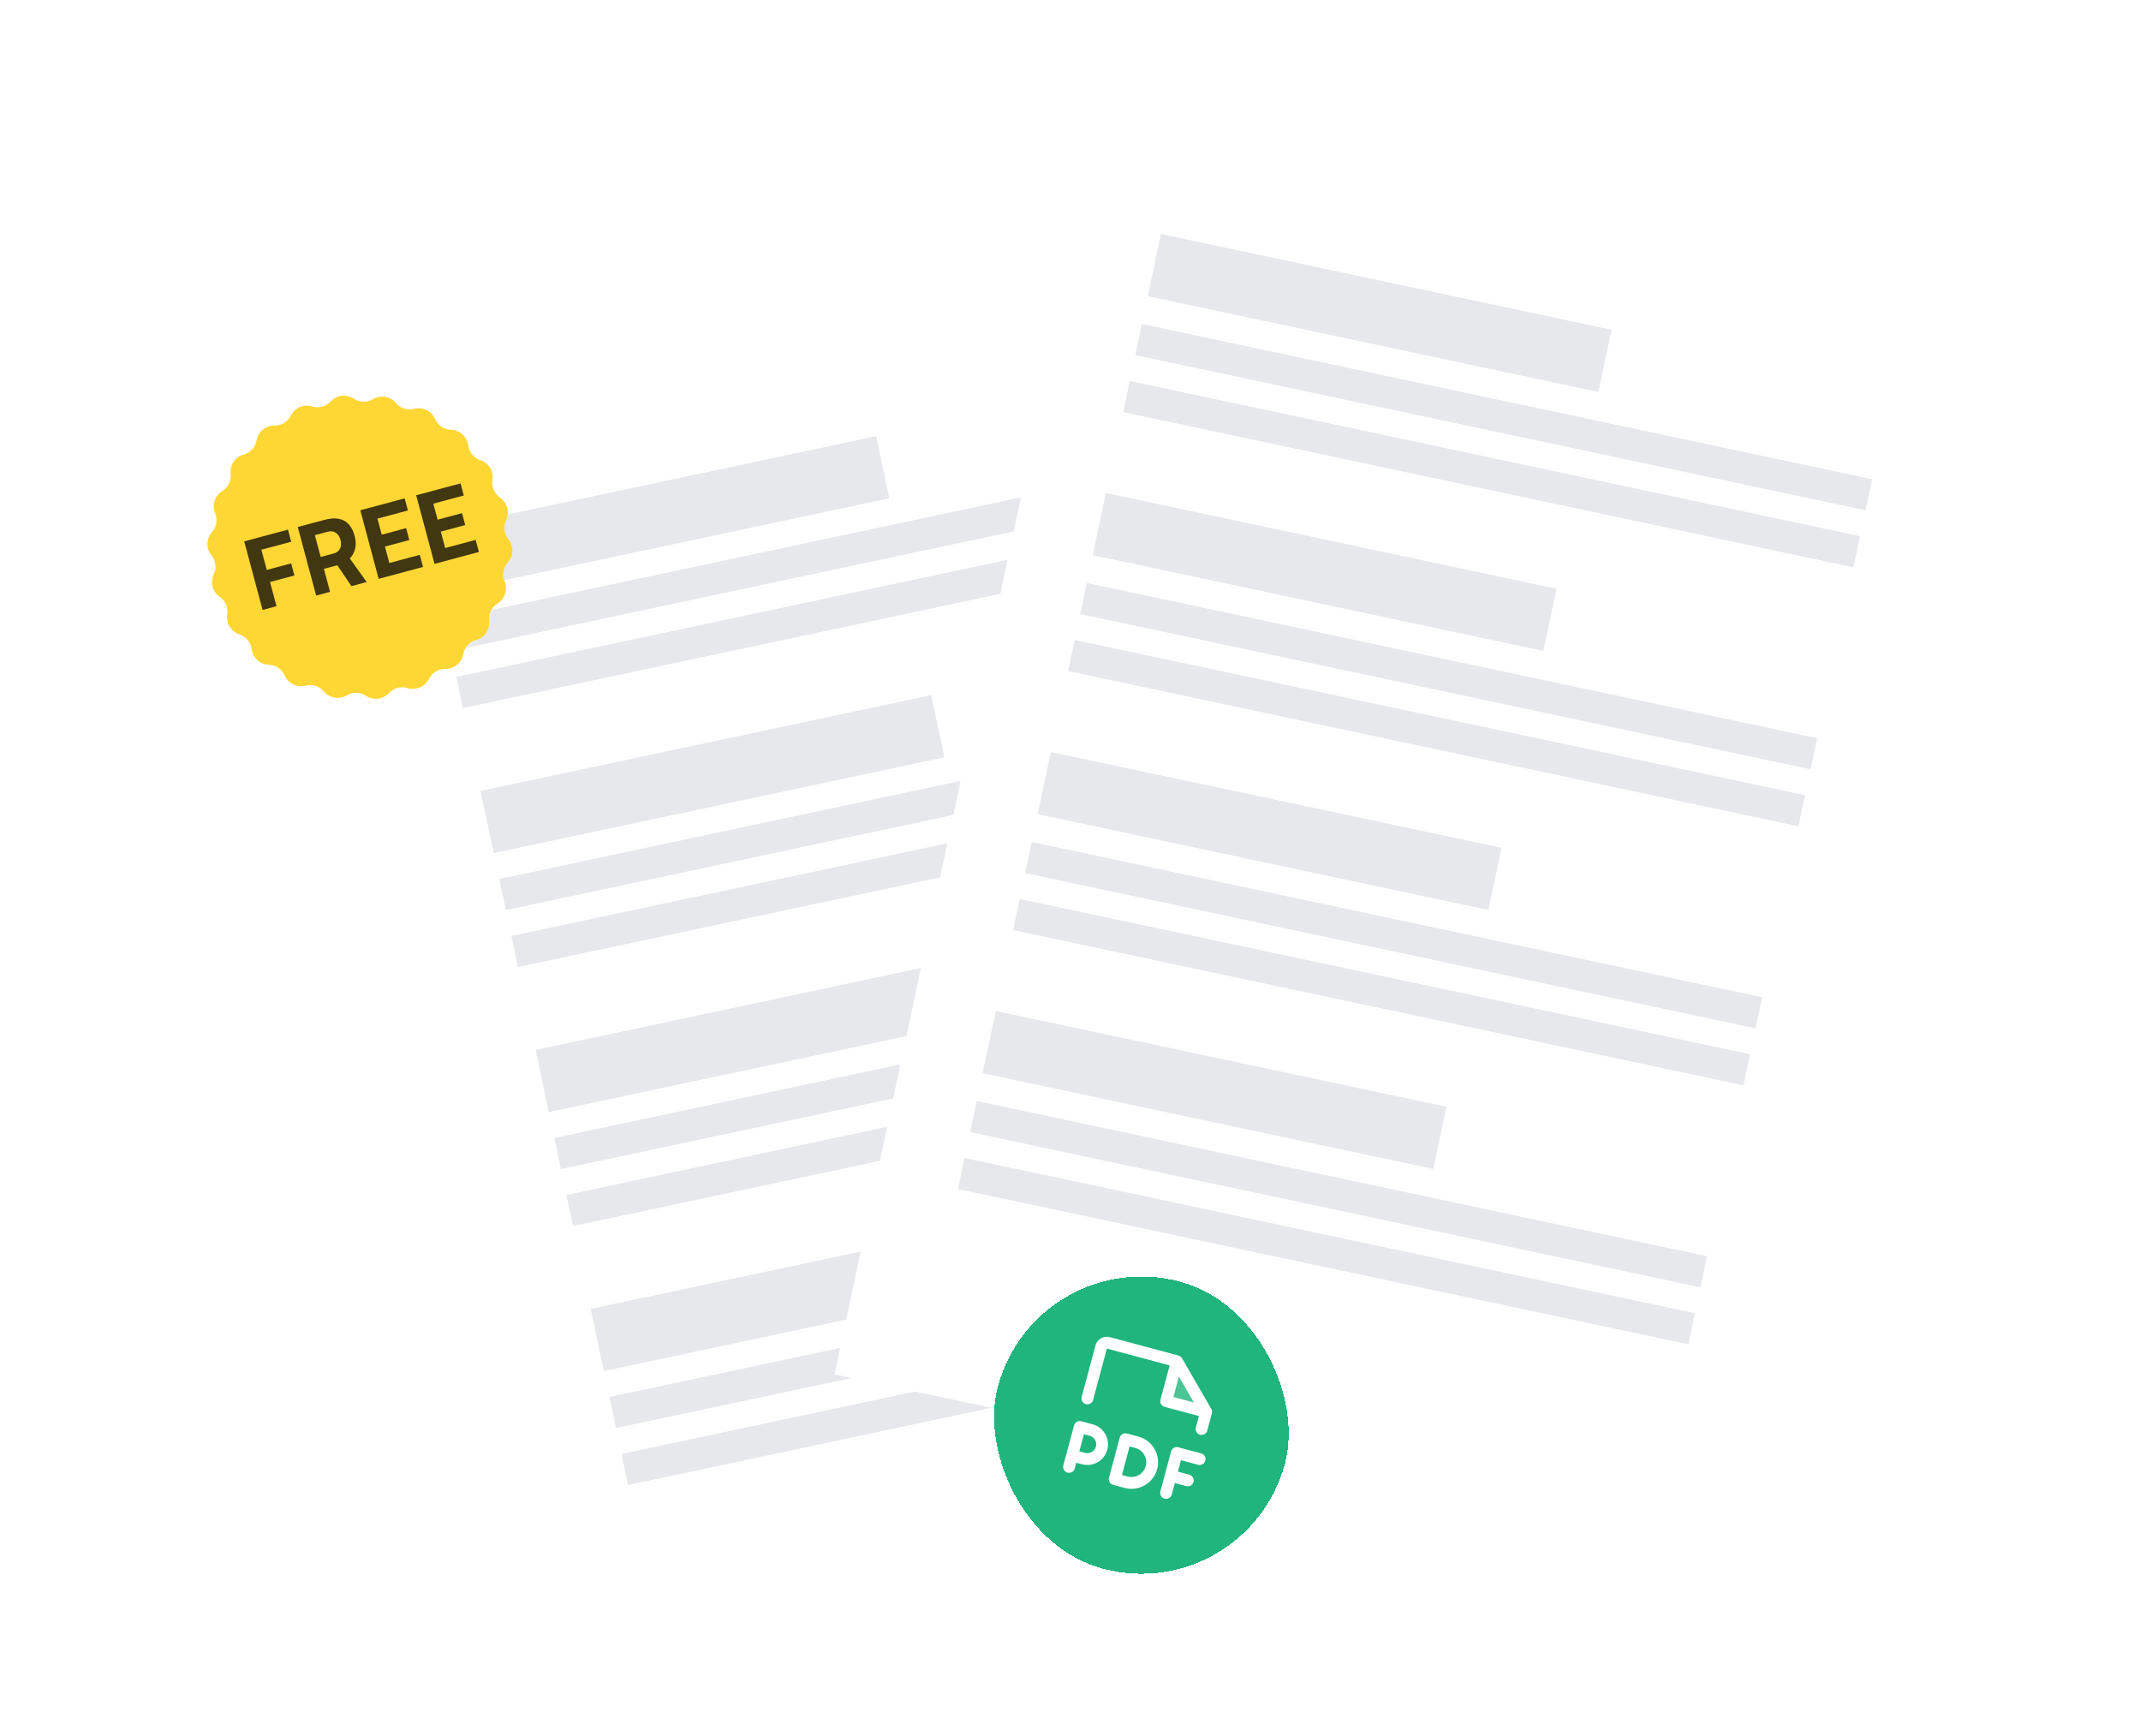 <svg width="317" height="257" viewBox="0 0 317 257" fill="none" xmlns="http://www.w3.org/2000/svg">
<rect x="45.933" y="66.35" width="137.995" height="188.776" transform="rotate(-12 45.933 66.35)" fill="white"/>
<rect x="62.998" y="78.754" width="68.213" height="9.409" transform="rotate(-12 62.998 78.754)" fill="#E6E8EB"/>
<rect x="65.769" y="91.792" width="110.553" height="4.704" transform="rotate(-12 65.769 91.792)" fill="#E6E8EB"/>
<rect x="67.562" y="100.228" width="110.553" height="4.704" transform="rotate(-12 67.562 100.228)" fill="#E6E8EB"/>
<rect x="71.149" y="117.1" width="68.213" height="9.409" transform="rotate(-12 71.149 117.1)" fill="#E6E8EB"/>
<rect x="73.92" y="130.138" width="110.553" height="4.704" transform="rotate(-12 73.92 130.138)" fill="#E6E8EB"/>
<rect x="75.713" y="138.574" width="110.553" height="4.704" transform="rotate(-12 75.713 138.574)" fill="#E6E8EB"/>
<rect x="79.299" y="155.447" width="68.213" height="9.409" transform="rotate(-12 79.299 155.447)" fill="#E6E8EB"/>
<rect x="82.07" y="168.484" width="110.553" height="4.704" transform="rotate(-12 82.07 168.484)" fill="#E6E8EB"/>
<rect x="83.863" y="176.92" width="110.553" height="4.704" transform="rotate(-12 83.863 176.92)" fill="#E6E8EB"/>
<rect x="87.45" y="193.793" width="68.213" height="9.409" transform="rotate(-12 87.45 193.793)" fill="#E6E8EB"/>
<rect x="90.221" y="206.831" width="110.553" height="4.704" transform="rotate(-12 90.221 206.831)" fill="#E6E8EB"/>
<rect x="92.014" y="215.267" width="110.553" height="4.704" transform="rotate(-12 92.014 215.267)" fill="#E6E8EB"/>
<g filter="url(#filter0_d_2174_12325)">
<rect x="257.751" y="224.342" width="137.995" height="188.776" transform="rotate(-168 257.751 224.342)" fill="white"/>
</g>
<rect x="212.206" y="173.069" width="68.213" height="9.409" transform="rotate(-168 212.206 173.069)" fill="#E6E8EB"/>
<rect x="249.978" y="199.031" width="110.553" height="4.704" transform="rotate(-168 249.978 199.031)" fill="#E6E8EB"/>
<rect x="251.771" y="190.595" width="110.553" height="4.704" transform="rotate(-168 251.771 190.595)" fill="#E6E8EB"/>
<rect x="220.357" y="134.723" width="68.213" height="9.409" transform="rotate(-168 220.357 134.723)" fill="#E6E8EB"/>
<rect x="258.128" y="160.685" width="110.553" height="4.704" transform="rotate(-168 258.128 160.685)" fill="#E6E8EB"/>
<rect x="259.921" y="152.249" width="110.553" height="4.704" transform="rotate(-168 259.921 152.249)" fill="#E6E8EB"/>
<rect x="228.508" y="96.376" width="68.213" height="9.409" transform="rotate(-168 228.508 96.376)" fill="#E6E8EB"/>
<rect x="266.28" y="122.338" width="110.553" height="4.704" transform="rotate(-168 266.28 122.338)" fill="#E6E8EB"/>
<rect x="268.073" y="113.902" width="110.553" height="4.704" transform="rotate(-168 268.073 113.902)" fill="#E6E8EB"/>
<rect x="236.658" y="58.03" width="68.213" height="9.409" transform="rotate(-168 236.658 58.03)" fill="#E6E8EB"/>
<rect x="274.43" y="83.992" width="110.553" height="4.704" transform="rotate(-168 274.43 83.992)" fill="#E6E8EB"/>
<rect x="276.223" y="75.556" width="110.553" height="4.704" transform="rotate(-168 276.223 75.556)" fill="#E6E8EB"/>
<g filter="url(#filter1_d_2174_12325)">
<rect x="152.444" y="174.056" width="44" height="44" rx="22" transform="rotate(15 152.444 174.056)" fill="#1FB57C" shape-rendering="crispEdges"/>
<g clip-path="url(#clip0_2174_12325)">
<path opacity="0.2" d="M177.584 199.039L171.667 197.453L173.253 191.537L177.584 199.039Z" fill="white"/>
<path d="M177.463 206.253C177.403 206.477 177.256 206.668 177.055 206.784C176.854 206.901 176.616 206.932 176.391 206.872L173.856 206.192L173.403 207.883L175.093 208.336C175.317 208.396 175.509 208.543 175.625 208.743C175.741 208.944 175.772 209.183 175.712 209.407C175.652 209.632 175.505 209.823 175.304 209.939C175.103 210.055 174.864 210.086 174.64 210.026L172.95 209.573L172.497 211.264C172.437 211.488 172.29 211.679 172.089 211.795C171.888 211.911 171.65 211.942 171.425 211.882C171.201 211.822 171.01 211.676 170.894 211.475C170.778 211.274 170.747 211.035 170.807 210.811L172.392 204.894C172.452 204.67 172.599 204.479 172.8 204.363C173.001 204.247 173.239 204.216 173.464 204.276L176.844 205.182C177.068 205.242 177.26 205.388 177.376 205.589C177.492 205.79 177.523 206.029 177.463 206.253ZM162.951 204.629C162.741 205.414 162.228 206.083 161.524 206.489C160.821 206.895 159.985 207.005 159.201 206.795L158.355 206.568L158.129 207.414C158.069 207.638 157.922 207.829 157.721 207.945C157.52 208.061 157.281 208.092 157.057 208.032C156.833 207.972 156.642 207.826 156.526 207.625C156.41 207.424 156.378 207.185 156.438 206.961L158.024 201.044C158.084 200.82 158.23 200.629 158.431 200.513C158.632 200.397 158.871 200.366 159.095 200.426L160.786 200.879C161.57 201.089 162.239 201.602 162.645 202.306C163.051 203.009 163.162 203.845 162.951 204.629ZM161.261 204.177C161.351 203.84 161.304 203.482 161.13 203.181C160.956 202.879 160.669 202.659 160.333 202.569L159.488 202.343L158.808 204.878L159.653 205.105C159.99 205.195 160.348 205.148 160.649 204.973C160.951 204.799 161.171 204.513 161.261 204.177ZM170.331 207.513C170.061 208.522 169.401 209.382 168.497 209.904C167.593 210.426 166.518 210.567 165.509 210.297L163.819 209.844C163.595 209.784 163.403 209.637 163.287 209.436C163.171 209.235 163.14 208.997 163.2 208.772L164.785 202.856C164.845 202.632 164.992 202.441 165.193 202.325C165.394 202.209 165.633 202.177 165.857 202.237L167.547 202.69C168.556 202.961 169.416 203.621 169.938 204.525C170.46 205.429 170.602 206.504 170.331 207.513ZM168.641 207.06C168.791 206.5 168.713 205.902 168.423 205.4C168.133 204.898 167.655 204.531 167.094 204.381L166.249 204.154L165.117 208.38L165.962 208.607C166.522 208.757 167.119 208.678 167.622 208.388C168.124 208.098 168.491 207.62 168.641 207.06ZM159.156 196.819L161.194 189.212C161.314 188.764 161.608 188.381 162.01 188.149C162.412 187.917 162.889 187.854 163.338 187.974L173.48 190.692C173.591 190.722 173.695 190.773 173.786 190.843C173.877 190.913 173.954 191 174.012 191.099L178.343 198.601C178.4 198.701 178.437 198.811 178.452 198.924C178.467 199.038 178.459 199.154 178.43 199.265L177.75 201.801C177.69 202.025 177.543 202.216 177.342 202.332C177.141 202.448 176.903 202.48 176.679 202.42C176.454 202.359 176.263 202.213 176.147 202.012C176.031 201.811 176 201.572 176.06 201.348L176.513 199.657L171.442 198.299C171.217 198.239 171.026 198.092 170.91 197.891C170.794 197.69 170.763 197.451 170.823 197.227L172.182 192.156L162.885 189.665L160.846 197.271C160.786 197.496 160.64 197.687 160.439 197.803C160.238 197.919 159.999 197.95 159.775 197.89C159.551 197.83 159.36 197.683 159.243 197.482C159.127 197.282 159.096 197.043 159.156 196.819ZM172.74 196.835L175.771 197.647L173.552 193.804L172.74 196.835Z" fill="white"/>
</g>
</g>
<g filter="url(#filter2_d_2174_12325)">
<g filter="url(#filter3_f_2174_12325)">
<circle cx="54.948" cy="73.615" r="18.349" transform="rotate(-15 54.948 73.615)" fill="white" fill-opacity="0.2"/>
</g>
<g clip-path="url(#clip1_2174_12325)">
<path d="M47.969 49.437C48.855 48.479 50.304 48.306 51.391 49.028C52.244 49.595 53.346 49.622 54.225 49.096C55.345 48.426 56.785 48.668 57.623 49.667C58.282 50.452 59.333 50.788 60.324 50.531C61.587 50.203 62.9 50.841 63.424 52.036C63.834 52.974 64.748 53.593 65.772 53.626C67.076 53.667 68.156 54.65 68.322 55.943C68.451 56.959 69.154 57.81 70.127 58.13C71.366 58.537 72.126 59.784 71.92 61.072C71.759 62.083 72.193 63.097 73.036 63.678C74.111 64.418 74.489 65.829 73.928 67.007C73.488 67.932 73.619 69.027 74.265 69.822C75.087 70.835 75.052 72.295 74.183 73.267C73.5 74.03 73.317 75.118 73.713 76.063C74.216 77.266 73.772 78.657 72.663 79.345C71.793 79.885 71.311 80.878 71.424 81.896C71.569 83.192 70.75 84.401 69.493 84.749C68.506 85.022 67.764 85.839 67.586 86.847C67.359 88.132 66.233 89.062 64.929 89.041C63.905 89.025 62.963 89.6 62.508 90.517C61.928 91.686 60.586 92.26 59.34 91.874C58.362 91.57 57.296 91.855 56.601 92.607C55.716 93.565 54.266 93.739 53.18 93.016C52.327 92.449 51.224 92.423 50.345 92.949C49.226 93.619 47.786 93.377 46.947 92.377C46.289 91.593 45.238 91.257 44.246 91.514C42.984 91.841 41.67 91.203 41.147 90.008C40.736 89.07 39.822 88.452 38.799 88.419C37.495 88.377 36.415 87.395 36.249 86.101C36.119 85.085 35.417 84.235 34.444 83.915C33.205 83.508 32.445 82.261 32.65 80.973C32.812 79.961 32.378 78.947 31.534 78.366C30.46 77.626 30.082 76.216 30.642 75.038C31.082 74.113 30.951 73.018 30.306 72.223C29.483 71.21 29.518 69.75 30.388 68.778C31.07 68.014 31.253 66.926 30.858 65.982C30.354 64.778 30.799 63.388 31.907 62.699C32.777 62.159 33.259 61.167 33.146 60.149C33.002 58.853 33.82 57.643 35.078 57.295C36.065 57.022 36.807 56.206 36.985 55.197C37.212 53.913 38.337 52.983 39.642 53.003C40.666 53.02 41.608 52.445 42.063 51.528C42.642 50.359 43.985 49.784 45.23 50.171C46.209 50.475 47.274 50.19 47.969 49.437Z" fill="#FFD735"/>
<path d="M37.699 71.391L38.499 74.377L42.113 73.409L42.593 75.201L38.98 76.169L39.94 79.752L37.879 80.305L35.158 70.151L41.639 68.414L42.119 70.206L37.699 71.391Z" fill="#413710"/>
<path d="M43.087 68.026L47.029 66.97C49.419 66.329 50.912 67.124 51.509 69.354C51.864 70.678 51.628 71.787 50.8 72.681L53.289 76.175L51.034 76.779L48.942 73.691L46.956 74.223L47.868 77.627L45.808 78.18L43.087 68.026L43.087 68.026ZM48.396 71.949C48.863 71.824 49.182 71.581 49.353 71.22C49.523 70.86 49.541 70.431 49.408 69.933C49.275 69.436 49.04 69.079 48.706 68.865C48.371 68.651 47.969 68.606 47.502 68.732L45.62 69.236L46.484 72.461L48.396 71.949Z" fill="#413710"/>
<path d="M54.885 66.786L55.522 69.16L59.135 68.192L59.607 69.954L55.994 70.922L56.646 73.356L61.156 72.147L61.636 73.939L55.065 75.7L52.345 65.546L58.915 63.786L59.395 65.578L54.885 66.786Z" fill="#413710"/>
<path d="M63.158 64.569L63.794 66.943L67.408 65.975L67.88 67.736L64.266 68.705L64.919 71.139L69.428 69.93L69.908 71.722L63.338 73.483L60.617 63.329L67.188 61.568L67.668 63.36L63.158 64.569Z" fill="#413710"/>
</g>
</g>
<defs>
<filter id="filter0_d_2174_12325" x="104.738" y="0.023" width="211.863" height="250.977" filterUnits="userSpaceOnUse" color-interpolation-filters="sRGB">
<feFlood flood-opacity="0" result="BackgroundImageFix"/>
<feColorMatrix in="SourceAlpha" type="matrix" values="0 0 0 0 0 0 0 0 0 0 0 0 0 0 0 0 0 0 127 0" result="hardAlpha"/>
<feOffset dx="0.784" dy="7.841"/>
<feGaussianBlur stdDeviation="9.409"/>
<feComposite in2="hardAlpha" operator="out"/>
<feColorMatrix type="matrix" values="0 0 0 0 0.057 0 0 0 0 0.286 0 0 0 0 0.358 0 0 0 0.12 0"/>
<feBlend mode="normal" in2="BackgroundImageFix" result="effect1_dropShadow_2174_12325"/>
<feBlend mode="normal" in="SourceGraphic" in2="effect1_dropShadow_2174_12325" result="shape"/>
</filter>
<filter id="filter1_d_2174_12325" x="118.056" y="160.056" width="101.889" height="101.889" filterUnits="userSpaceOnUse" color-interpolation-filters="sRGB">
<feFlood flood-opacity="0" result="BackgroundImageFix"/>
<feColorMatrix in="SourceAlpha" type="matrix" values="0 0 0 0 0 0 0 0 0 0 0 0 0 0 0 0 0 0 127 0" result="hardAlpha"/>
<feOffset dx="1" dy="10"/>
<feGaussianBlur stdDeviation="12"/>
<feComposite in2="hardAlpha" operator="out"/>
<feColorMatrix type="matrix" values="0 0 0 0 0.057 0 0 0 0 0.286 0 0 0 0 0.358 0 0 0 0.12 0"/>
<feBlend mode="normal" in2="BackgroundImageFix" result="effect1_dropShadow_2174_12325"/>
<feBlend mode="normal" in="SourceGraphic" in2="effect1_dropShadow_2174_12325" result="shape"/>
</filter>
<filter id="filter2_d_2174_12325" x="0" y="27.553" width="106.788" height="106.788" filterUnits="userSpaceOnUse" color-interpolation-filters="sRGB">
<feFlood flood-opacity="0" result="BackgroundImageFix"/>
<feColorMatrix in="SourceAlpha" type="matrix" values="0 0 0 0 0 0 0 0 0 0 0 0 0 0 0 0 0 0 127 0" result="hardAlpha"/>
<feOffset dx="1" dy="10"/>
<feGaussianBlur stdDeviation="12"/>
<feComposite in2="hardAlpha" operator="out"/>
<feColorMatrix type="matrix" values="0 0 0 0 0.057 0 0 0 0 0.286 0 0 0 0 0.358 0 0 0 0.12 0"/>
<feBlend mode="normal" in2="BackgroundImageFix" result="effect1_dropShadow_2174_12325"/>
<feBlend mode="normal" in="SourceGraphic" in2="effect1_dropShadow_2174_12325" result="shape"/>
</filter>
<filter id="filter3_f_2174_12325" x="2.594" y="21.261" width="104.708" height="104.708" filterUnits="userSpaceOnUse" color-interpolation-filters="sRGB">
<feFlood flood-opacity="0" result="BackgroundImageFix"/>
<feBlend mode="normal" in="SourceGraphic" in2="BackgroundImageFix" result="shape"/>
<feGaussianBlur stdDeviation="17" result="effect1_foregroundBlur_2174_12325"/>
</filter>
<clipPath id="clip0_2174_12325">
<rect width="28" height="28" fill="white" transform="translate(158.1 183.854) rotate(15)"/>
</clipPath>
<clipPath id="clip1_2174_12325">
<rect width="48" height="48" fill="white" transform="translate(23 53.976) rotate(-15)"/>
</clipPath>
</defs>
</svg>
